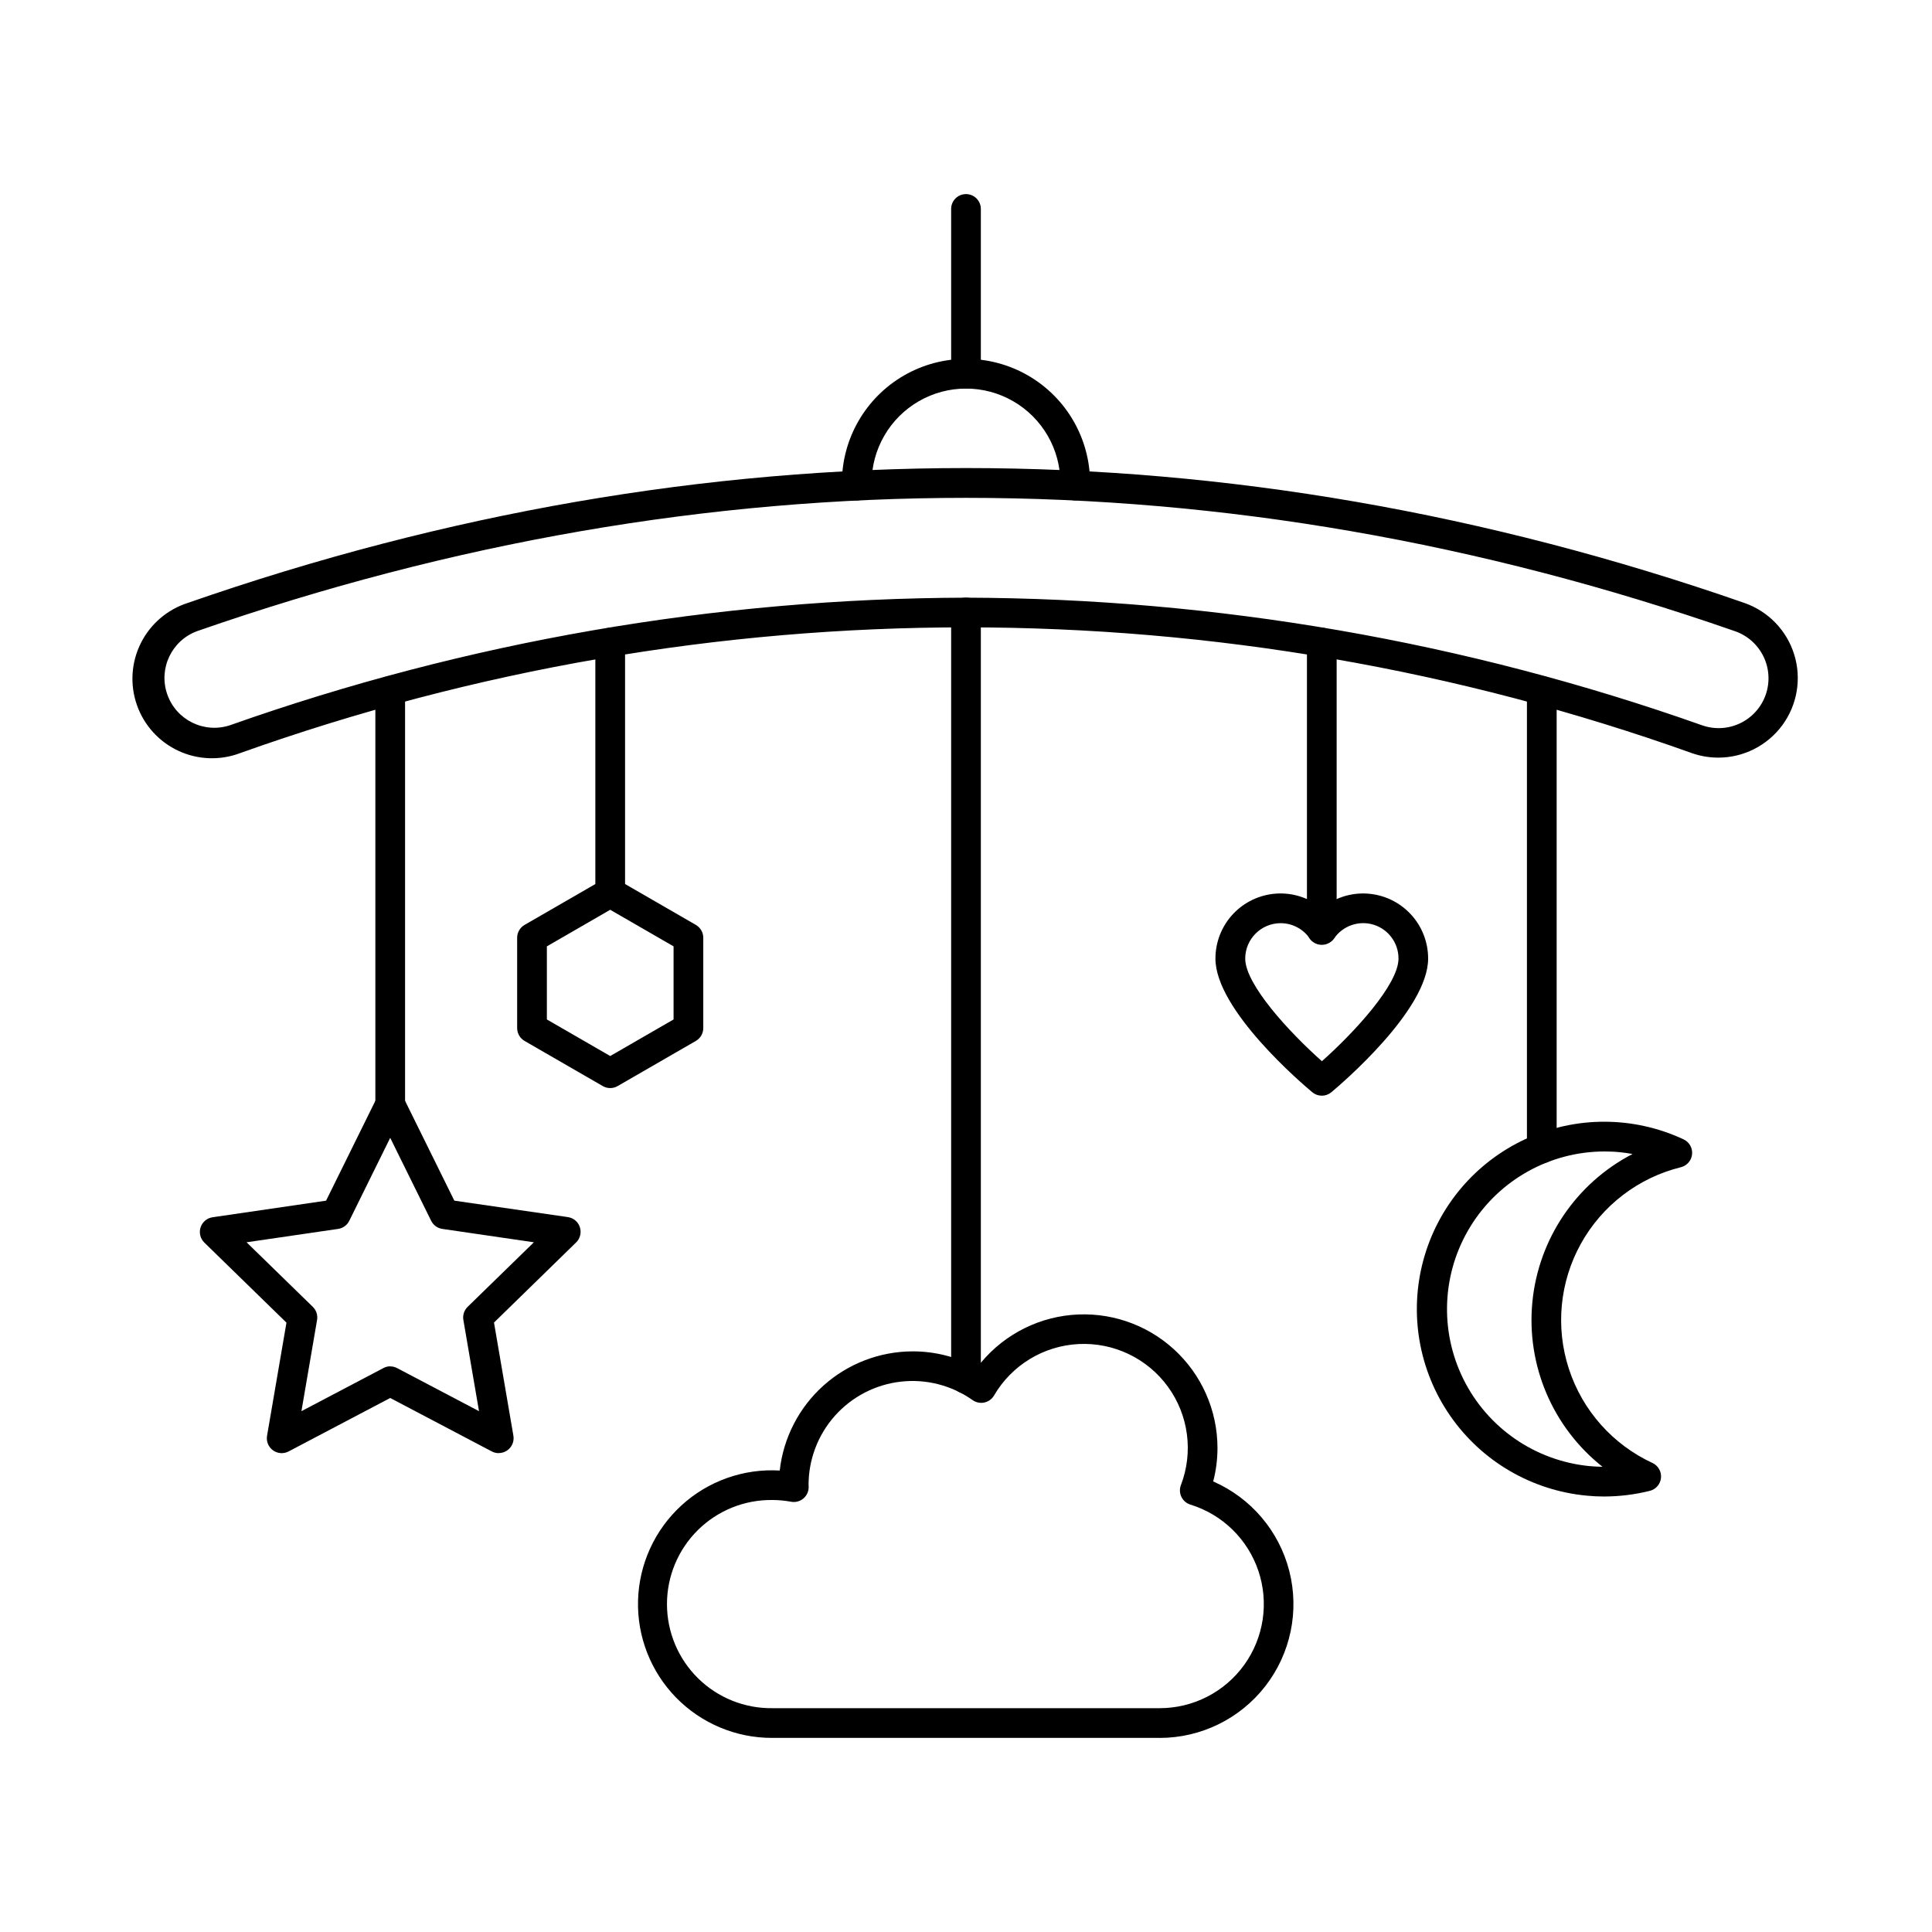 <?xml version="1.0" encoding="UTF-8"?>
<!-- Uploaded to: SVG Repo, www.svgrepo.com, Generator: SVG Repo Mixer Tools -->
<svg fill="#000000" width="800px" height="800px" version="1.1" viewBox="144 144 512 512" xmlns="http://www.w3.org/2000/svg">
 <g>
  <path d="m599.33 344.78c-2.359-0.004-4.703-0.402-6.934-1.184-124.41-44.457-260.38-44.457-384.8 0-5.316 2-11.219 1.77-16.363-0.641s-9.098-6.797-10.965-12.164c-1.867-5.363-1.488-11.258 1.047-16.34 2.539-5.086 7.019-8.93 12.43-10.664 136.86-47.664 275.66-47.664 412.54 0 6.324 2.203 11.223 7.277 13.203 13.676 1.98 6.394 0.805 13.352-3.168 18.742-3.973 5.391-10.27 8.574-16.965 8.574zm-199.33-42.391c66.434 0.207 132.36 11.633 194.98 33.789 3.32 1.199 6.981 1.016 10.164-0.5 3.188-1.52 5.633-4.246 6.793-7.578 1.16-3.332 0.941-6.992-0.613-10.16-1.551-3.168-4.309-5.582-7.652-6.707-135.16-47.062-272.22-47.062-407.36 0-6.809 2.457-10.371 9.934-7.988 16.77 2.379 6.836 9.82 10.48 16.68 8.176 62.629-22.156 128.55-33.582 194.99-33.789z"/>
  <path d="m552.59 452.29c-2.172 0-3.938-1.762-3.938-3.938v-121.23 0.004c0-2.176 1.766-3.938 3.938-3.938s3.938 1.762 3.938 3.938v121.23-0.004c0 1.043-0.418 2.047-1.156 2.785-0.734 0.738-1.738 1.152-2.781 1.152z"/>
  <path d="m569.12 540.59c-1.547 0-3.082-0.074-4.621-0.223v-0.004c-14.59-1.367-27.832-9.109-36.176-21.156-8.348-12.043-10.949-27.16-7.106-41.301 3.84-14.141 13.734-25.863 27.027-32.031 13.293-6.164 28.633-6.141 41.91 0.062 1.516 0.699 2.422 2.281 2.266 3.945-0.16 1.66-1.352 3.043-2.973 3.445-11.262 2.777-20.859 10.117-26.488 20.258-5.629 10.141-6.785 22.168-3.184 33.195 3.598 11.023 11.625 20.055 22.152 24.926 1.512 0.703 2.414 2.285 2.254 3.945s-1.352 3.039-2.973 3.441c-3.953 0.988-8.012 1.488-12.09 1.496zm0.094-91.441c-14.445 0.016-27.859 7.492-35.473 19.77-7.609 12.281-8.34 27.621-1.926 40.566 6.41 12.945 19.055 21.66 33.438 23.047 1.141 0.105 2.285 0.168 3.434 0.18l-0.004 0.004c-13.199-10.441-20.203-26.863-18.594-43.617s11.605-31.543 26.555-39.281c-1.133-0.207-2.266-0.367-3.406-0.477-1.352-0.141-2.695-0.191-4.023-0.191z"/>
  <path d="m494.29 394.39c-2.172 0-3.934-1.762-3.934-3.938v-76.148c0-2.176 1.762-3.938 3.934-3.938 2.176 0 3.938 1.762 3.938 3.938v76.148c0 1.043-0.414 2.047-1.152 2.785-0.738 0.738-1.742 1.152-2.785 1.152z"/>
  <path d="m494.3 434.37c-0.922 0.004-1.812-0.32-2.523-0.91-2.625-2.191-25.676-21.793-25.676-35.426l0.004 0.004c-0.004-4.383 1.66-8.602 4.652-11.801 2.996-3.199 7.098-5.137 11.469-5.426 4.371-0.285 8.688 1.105 12.074 3.887 3.383-2.781 7.695-4.172 12.066-3.883 4.371 0.285 8.465 2.223 11.457 5.422 2.992 3.195 4.652 7.414 4.648 11.793 0 13.629-23.023 33.227-25.648 35.426v-0.004c-0.707 0.594-1.602 0.918-2.523 0.918zm-10.914-45.719c-5.18 0.008-9.375 4.199-9.391 9.379 0 6.832 11.578 19.434 20.324 27.203 8.73-7.773 20.297-20.367 20.297-27.203 0.012-4.102-2.648-7.734-6.562-8.961-3.918-1.223-8.176 0.246-10.504 3.621-0.773 1.004-1.965 1.586-3.231 1.586-1.266 0-2.457-0.582-3.231-1.586-1.75-2.527-4.629-4.035-7.703-4.039z"/>
  <path d="m247.41 440.57c-2.172 0-3.934-1.762-3.934-3.934v-109.5c0-2.176 1.762-3.938 3.934-3.938 2.176 0 3.938 1.762 3.938 3.938v109.5c0 1.043-0.414 2.043-1.152 2.781-0.738 0.738-1.742 1.152-2.785 1.152z"/>
  <path d="m305.71 384.51c-2.172 0-3.938-1.762-3.938-3.938v-66.27c0-2.176 1.766-3.938 3.938-3.938 2.176 0 3.938 1.762 3.938 3.938v66.27c0 1.043-0.414 2.047-1.152 2.785-0.738 0.734-1.742 1.152-2.785 1.152z"/>
  <path d="m400 513.36c-2.176 0-3.938-1.762-3.938-3.938v-203.1c0-2.172 1.762-3.934 3.938-3.934 2.172 0 3.934 1.762 3.934 3.934v203.1c0 1.047-0.414 2.047-1.152 2.785s-1.738 1.152-2.781 1.152z"/>
  <path d="m451.33 604.56h-102.66c-9.598 0.035-18.801-3.82-25.508-10.688-6.703-6.867-10.34-16.16-10.074-25.754 0.27-9.594 4.414-18.672 11.488-25.156 7.078-6.484 16.48-9.824 26.062-9.254 0.965-8.676 5.094-16.691 11.594-22.52 6.504-5.824 14.922-9.051 23.652-9.062 5.945-0.008 11.793 1.492 16.996 4.363 5.988-7.984 15.07-13.074 25.008-14.012 9.938-0.941 19.809 2.356 27.188 9.078 7.379 6.723 11.578 16.246 11.57 26.227-0.004 2.977-0.383 5.938-1.137 8.816 10.031 4.383 17.473 13.148 20.172 23.758 2.699 10.605 0.348 21.863-6.367 30.508-6.719 8.641-17.047 13.699-27.992 13.703zm-102.66-63.043c-7.371-0.09-14.473 2.777-19.719 7.961-5.246 5.184-8.195 12.25-8.195 19.621 0 7.375 2.949 14.441 8.195 19.625 5.246 5.184 12.348 8.051 19.719 7.961h102.66c8.883 0.004 17.219-4.269 22.406-11.48 5.184-7.207 6.582-16.473 3.754-24.891-2.828-8.422-9.539-14.961-18.023-17.578-1.039-0.32-1.898-1.059-2.375-2.035-0.477-0.977-0.527-2.109-0.141-3.125 3.336-8.699 2.055-18.492-3.41-26.039-5.469-7.543-14.375-11.812-23.68-11.352-9.305 0.461-17.746 5.594-22.438 13.645-0.559 0.949-1.488 1.621-2.566 1.852-1.078 0.23-2.203 0-3.102-0.637-5.531-3.914-12.309-5.656-19.043-4.891-6.731 0.766-12.945 3.988-17.453 9.047-4.508 5.059-6.992 11.602-6.981 18.379l0.027 0.465c0.02 1.18-0.492 2.309-1.395 3.07s-2.098 1.082-3.258 0.863c-1.645-0.305-3.312-0.461-4.984-0.461z"/>
  <path d="m305.71 432.35c-0.691 0-1.371-0.18-1.969-0.527l-20.723-11.965c-1.219-0.703-1.969-2.004-1.969-3.41v-23.93c0-1.406 0.75-2.707 1.969-3.41l20.723-11.965v-0.004c1.219-0.695 2.719-0.695 3.938 0l20.727 11.965v0.004c1.219 0.703 1.969 2.004 1.969 3.41v23.93c0 1.406-0.75 2.707-1.969 3.41l-20.727 11.965c-0.598 0.348-1.277 0.527-1.969 0.527zm-16.785-18.184 16.785 9.691 16.793-9.691v-19.371l-16.793-9.695-16.785 9.695z"/>
  <path d="m276.17 529.1c-0.637-0.004-1.266-0.156-1.832-0.453l-26.93-14.168-26.926 14.168c-1.324 0.695-2.934 0.578-4.144-0.301-1.211-0.879-1.82-2.371-1.566-3.848l5.144-29.984-21.781-21.234v-0.004c-1.059-1.047-1.438-2.602-0.973-4.019 0.461-1.414 1.684-2.449 3.156-2.668l30.098-4.402 13.465-27.281c0.738-1.246 2.082-2.016 3.531-2.016 1.449 0 2.789 0.77 3.527 2.016l13.465 27.281 30.109 4.359c1.477 0.223 2.699 1.258 3.16 2.672 0.461 1.418 0.086 2.973-0.973 4.019l-21.785 21.254 5.141 29.98-0.004 0.004c0.199 1.141-0.121 2.312-0.867 3.199s-1.848 1.398-3.008 1.398zm-28.762-22.992c0.641 0 1.266 0.152 1.832 0.453l21.703 11.414-4.144-24.164c-0.219-1.277 0.203-2.578 1.129-3.484l17.555-17.109-24.258-3.543c-1.281-0.184-2.391-0.988-2.965-2.152l-10.852-21.984-10.848 21.984c-0.574 1.164-1.68 1.969-2.961 2.152l-24.258 3.543 17.555 17.109c0.926 0.906 1.348 2.207 1.129 3.484l-4.144 24.164 21.703-11.414c0.559-0.305 1.188-0.469 1.824-0.473z"/>
  <path d="m428.95 276.61c-2.176 0-3.938-1.762-3.938-3.938v-0.68c0-8.938-4.766-17.195-12.508-21.664-7.738-4.469-17.273-4.469-25.012 0-7.738 4.469-12.508 12.727-12.508 21.664v0.68c0 2.176-1.762 3.938-3.934 3.938-2.176 0-3.938-1.762-3.938-3.938v-0.68c0-11.75 6.269-22.605 16.441-28.48 10.176-5.875 22.711-5.875 32.887 0 10.176 5.875 16.441 16.73 16.441 28.48v0.68c0 1.043-0.414 2.047-1.152 2.785-0.738 0.738-1.738 1.152-2.781 1.152z"/>
  <path d="m400 246.97c-2.176 0-3.938-1.762-3.938-3.934v-43.664c0-2.172 1.762-3.934 3.938-3.934 2.172 0 3.934 1.762 3.934 3.934v43.664c0 1.043-0.414 2.043-1.152 2.781-0.738 0.738-1.738 1.152-2.781 1.152z"/>
 </g>
</svg>